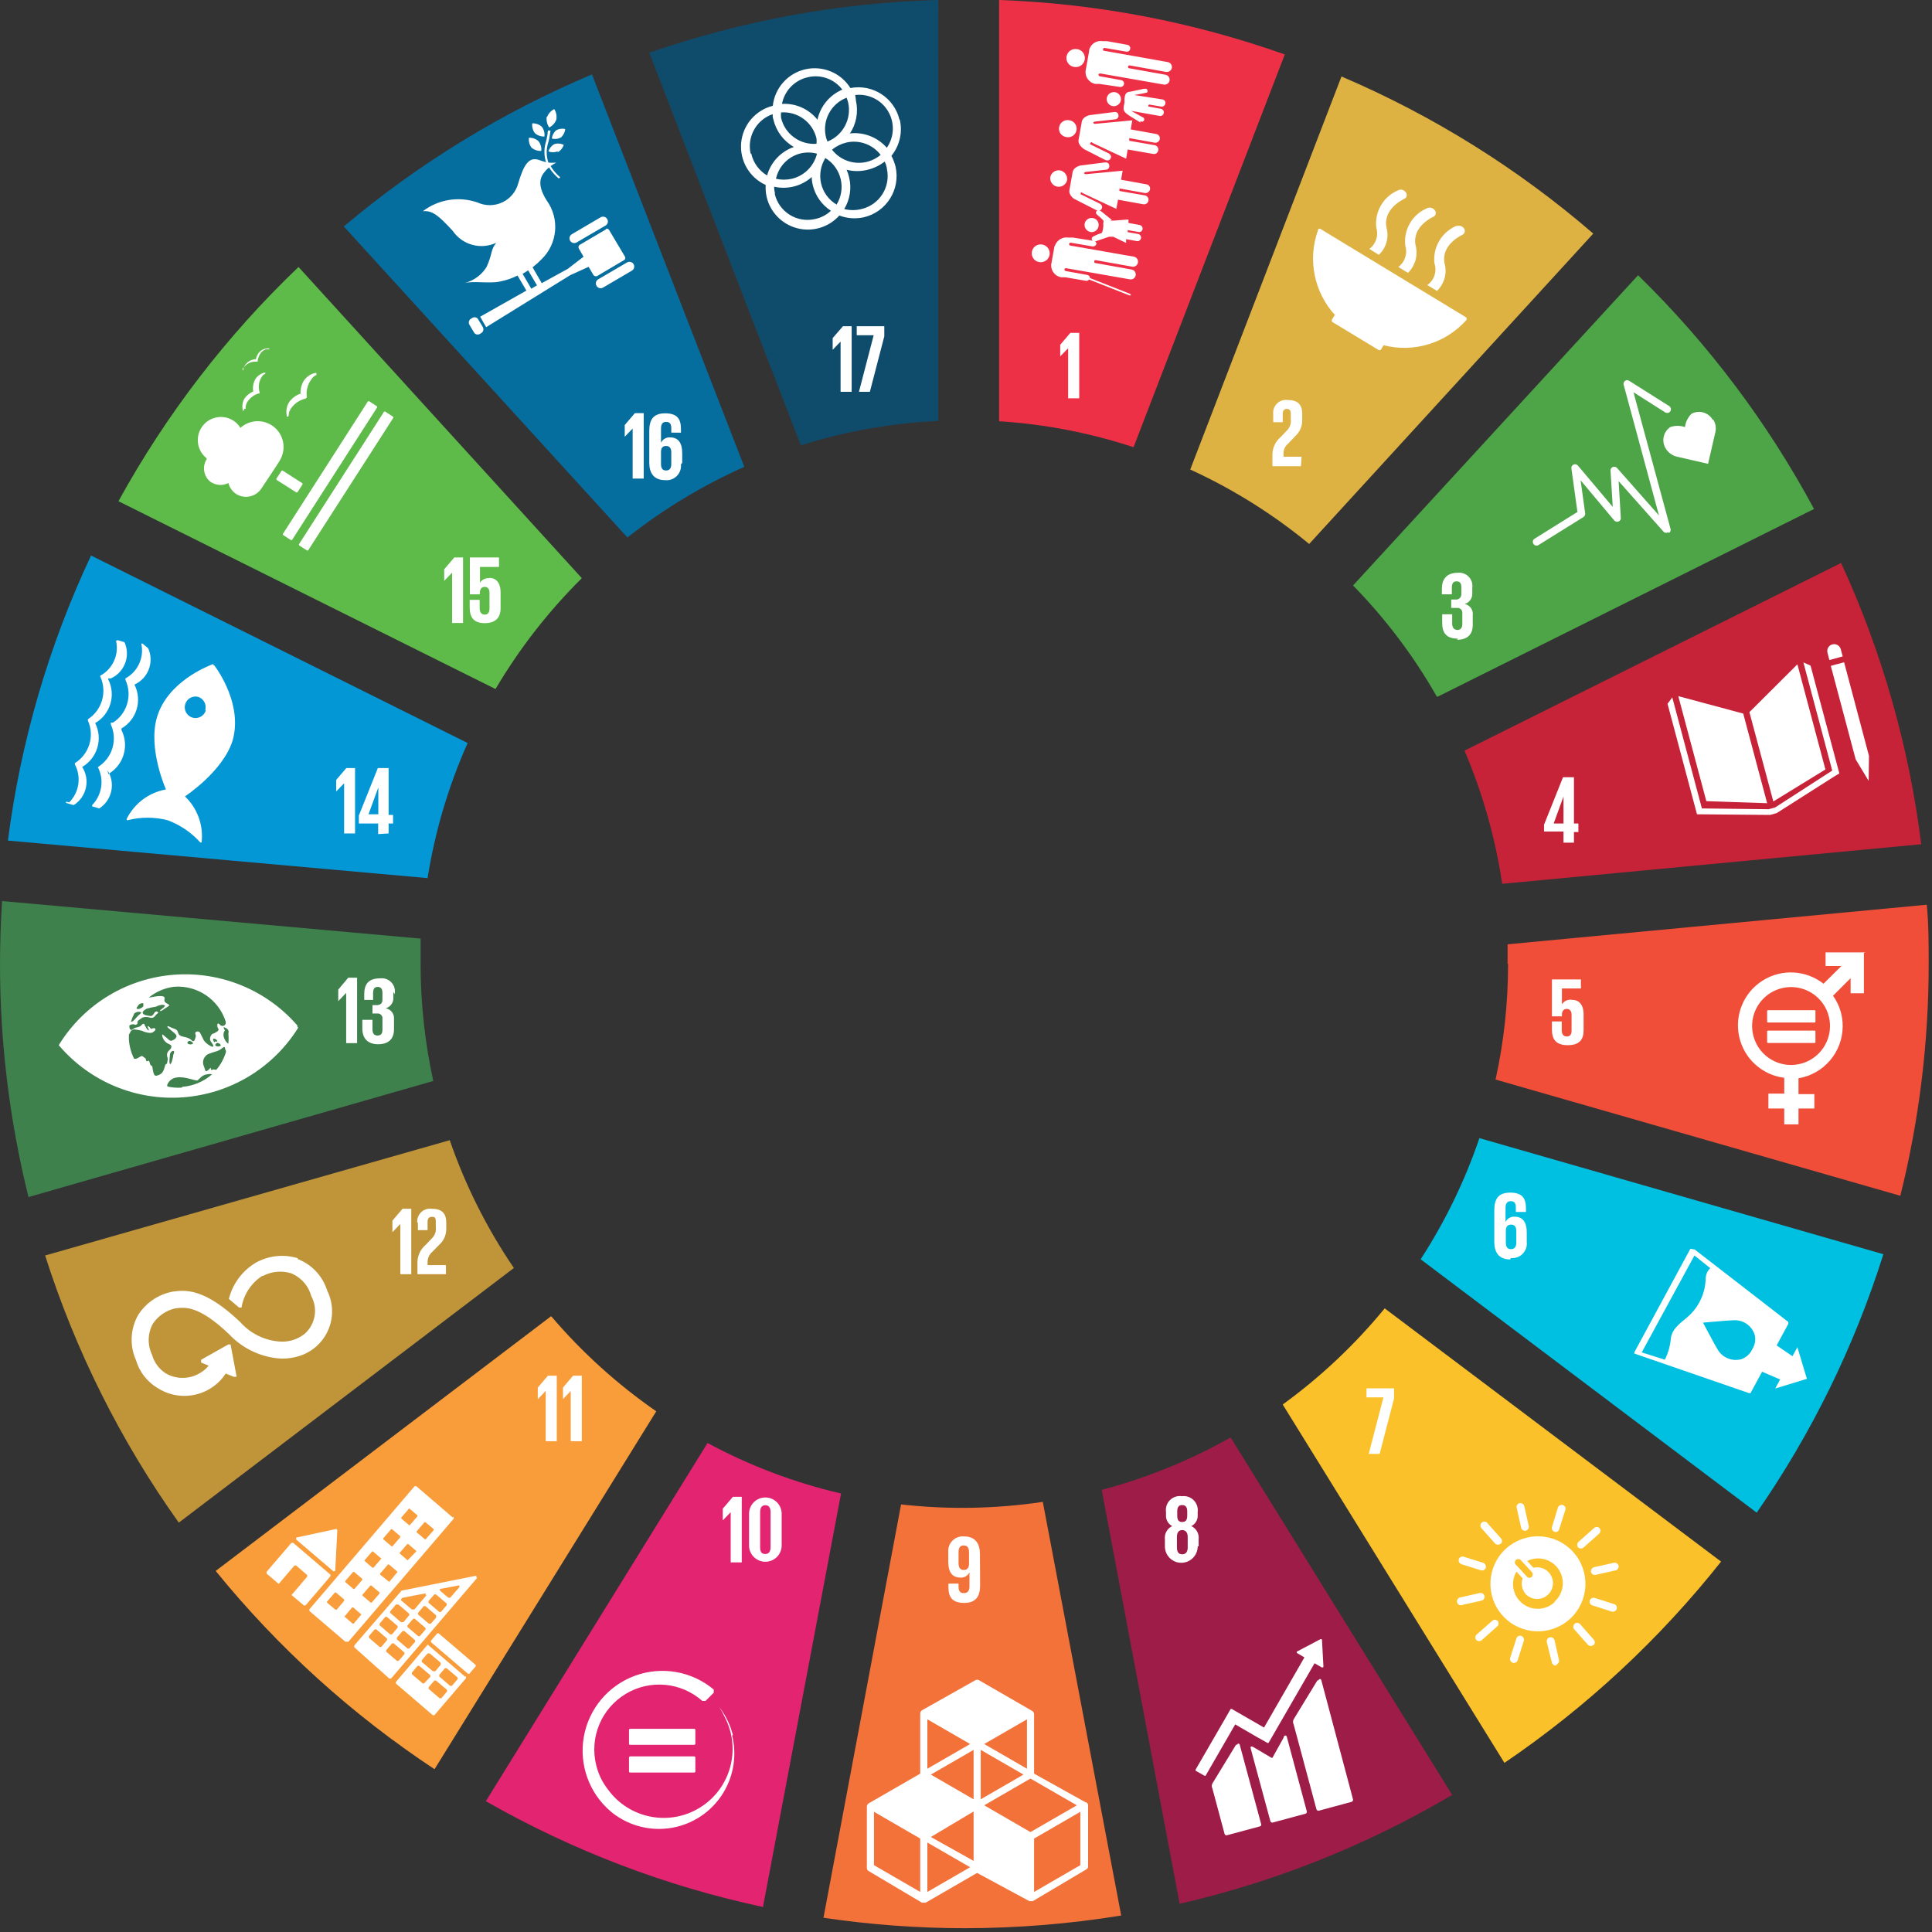 <svg xmlns="http://www.w3.org/2000/svg" width="122" height="122" viewBox="0 0 122 122">
    <rect x="0" y="0" width="122" height="122" fill="#333333" stroke="none"/>
    <g fill="none" fill-rule="evenodd">
        <g>
            <g>
                <path fill="#5EBB49" d="M31.29 43.51c1.51-2.556 3.342-4.909 5.45-7L18.85 16.86c-4.524 4.32-8.358 9.308-11.37 14.79l23.81 11.86z" transform="translate(-873 -597) translate(873 597)"/>
                <path fill="#DEB242" d="M75.16 29.65c2.697 1.233 5.222 2.813 7.51 4.7l17.94-19.6c-4.757-4.106-10.12-7.452-15.9-9.92l-9.55 24.82z" transform="translate(-873 -597) translate(873 597)"/>
                <path fill="#C72338" d="M116.26 35.55L92.48 47.4c1.148 2.69 1.947 5.517 2.38 8.41l26.46-2.5c-.765-6.145-2.472-12.135-5.06-17.76" transform="translate(-873 -597) translate(873 597)"/>
                <path fill="#4DA547" d="M90.77 44l23.78-11.86c-2.932-5.456-6.678-10.433-11.11-14.76l-18 19.59c2.052 2.098 3.827 4.45 5.28 7" transform="translate(-873 -597) translate(873 597)"/>
                <path fill="#3E814D" d="M26.56 60.87v-1.6L.13 56.9c-.08 1.31-.13 2.63-.13 4 .002 4.952.606 9.884 1.8 14.69l25.56-7.33c-.531-2.428-.8-4.905-.8-7.39" transform="translate(-873 -597) translate(873 597)"/>
                <path fill="#FBC12B" d="M87.44 82.62c-1.88 2.29-4.043 4.33-6.44 6.07l14 22.63c5.179-3.518 9.792-7.803 13.68-12.71L87.44 82.62z" transform="translate(-873 -597) translate(873 597)"/>
                <path fill="#F04E39" d="M95.23 60.87c.002 2.455-.262 4.903-.79 7.3L120 75.51c1.193-4.789 1.794-9.705 1.79-14.64 0-1.26 0-2.5-.12-3.74l-26.47 2.5v1.24" transform="translate(-873 -597) translate(873 597)"/>
                <path fill="#F99D3A" d="M34.78 83.13L13.62 99.2c3.943 4.852 8.603 9.074 13.82 12.52l14-22.6c-2.46-1.705-4.689-3.722-6.63-6" transform="translate(-873 -597) translate(873 597)"/>
                <path fill="#0497D5" d="M27 55.45c.466-2.942 1.317-5.81 2.53-8.53L5.75 35.08c-2.677 5.69-4.448 11.763-5.25 18L27 55.45z" transform="translate(-873 -597) translate(873 597)"/>
                <path fill="#9E1C48" d="M91.71 113.36l-14-22.59c-2.56 1.447-5.296 2.56-8.14 3.31l4.92 26.14c6.045-1.392 11.84-3.706 17.18-6.86" transform="translate(-873 -597) translate(873 597)"/>
                <path fill="#00C0E1" d="M93.42 71.87c-.916 2.693-2.162 5.263-3.71 7.65l21.22 16c3.473-5.006 6.17-10.508 8-16.32l-25.51-7.33z" transform="translate(-873 -597) translate(873 597)"/>
                <path fill="#F3723A" d="M65.85 94.84c-2.964.442-5.972.495-8.95.16L52 121.1c2.953.438 5.935.658 8.92.66 3.31-.002 6.613-.27 9.88-.8l-4.95-26.12z" transform="translate(-873 -597) translate(873 597)"/>
                <path fill="#EE3047" d="M63.09 26.6c2.888.183 5.741.734 8.49 1.64l9.55-24.8C75.328 1.38 69.244.219 63.09 0v26.6z" transform="translate(-873 -597) translate(873 597)"/>
                <path fill="#E22471" d="M53.11 94.31c-2.94-.683-5.775-1.756-8.43-3.19l-14 22.62c5.454 3.116 11.357 5.37 17.5 6.68l4.93-26.11z" transform="translate(-873 -597) translate(873 597)"/>
                <path fill="#0F4C6C" d="M50.57 28.12c2.815-.887 5.732-1.404 8.68-1.54V0C53.032.166 46.876 1.29 41 3.33l9.57 24.79z" transform="translate(-873 -597) translate(873 597)"/>
                <path fill="#C09539" d="M32.45 80.07c-1.702-2.498-3.064-5.212-4.05-8.07L2.85 79.28c1.92 6.027 4.768 11.719 8.44 16.87l21.16-16.08z" transform="translate(-873 -597) translate(873 597)"/>
                <path fill="#066E9F" d="M39.62 33.94c2.265-1.788 4.744-3.286 7.38-4.46L37.38 4.7c-5.676 2.394-10.96 5.63-15.67 9.6l17.91 19.64z" transform="translate(-873 -597) translate(873 597)"/>
                <path fill="#FFF" d="M46.14 95.49L46.14 98.66 46.84 98.66 46.84 94.52 46.28 94.52 45.64 95.27 45.64 96 45.65 96 46.14 95.49zM48 97.7v-2.22c0-.25.09-.43.33-.43.24 0 .33.18.33.43v2.22c0 .25-.09.43-.33.43-.24 0-.33-.13-.33-.43m1.36-.11v-2c0-.569-.461-1.03-1.03-1.03s-1.03.461-1.03 1.03v2c0 .569.461 1.03 1.03 1.03s1.03-.461 1.03-1.03M43.86 110.91L39.77 110.91 39.72 110.96 39.72 111.89 39.77 111.93 43.86 111.93 43.91 111.89 43.91 110.96zM43.91 109.21L43.86 109.17 40.47 109.17 39.77 109.17 39.72 109.21 39.72 109.58 39.72 110.14 39.77 110.18 43.86 110.18 43.91 110.14z" transform="translate(-873 -597) translate(873 597)"/>
                <path fill="#FFF" d="M46.28 109.57c-.162-.653-.462-1.263-.88-1.79.134.196.251.404.35.62 1.075 2.017.405 4.523-1.534 5.734-1.938 1.212-4.484.716-5.826-1.134-.353-.451-.606-.973-.74-1.53-.436-1.744.315-3.569 1.853-4.5 1.537-.932 3.503-.754 4.847.44h.2l.52-.52v-.2c-1.379-1.158-3.27-1.491-4.963-.876-1.692.616-2.927 2.087-3.24 3.86-.313 1.773.344 3.578 1.723 4.736.864.71 1.951 1.093 3.07 1.08.37-.003.74-.05 1.1-.14 1.225-.305 2.28-1.084 2.93-2.166.651-1.082.845-2.379.54-3.604M33.96 87.62L33.96 88.35 33.97 88.35 34.45 87.84 34.46 87.84 34.46 91.01 35.16 91.01 35.16 86.87 34.6 86.87zM35.55 87.62L35.55 88.35 35.55 88.35 36.04 87.84 36.04 87.84 36.04 91.01 36.74 91.01 36.74 86.87 36.19 86.87zM18.7 97.22L18.73 97.24 21.05 99.22 21.16 99.21 21.17 99.16 21.17 99.15 21.3 96.65 21.3 96.63 21.27 96.57 21.22 96.55 21.2 96.56 21.18 96.56 18.77 97.08 18.73 97.08 18.7 97.11zM20.86 99.43L18.51 97.42 18.4 97.43 16.83 99.26 16.84 99.37 17.6 100.02 18.59 98.86 18.69 98.85 19.39 99.45 19.4 99.56 18.41 100.72 19.19 101.38 19.3 101.37 20.87 99.53zM28.53 106.46h-.1l-.69-.59v-.11l.36-.42h.1l.7.59v.1l-.37.43zm-.66.78l.36-.43v-.1l-.7-.59h-.1l-.36.42v.11l.69.59h.11m-.4-1.69l.36-.42V105l-.69-.59H27l-.37.43v.1l.7.59h.1m-.66.78h-.07l-.69-.59v-.1l.36-.43h.1l.7.59v.11l-.4.42zm2.58-.45l-2.33-2H27l-2 2.35v.1l2.33 2h.1l2-2.34v-.11M26.88 97.2h-.05l-.52-.44v-.06l.5-.58h.05l.53.44v.06l-.51.58zm-1.14 1.33l-.52-.45.5-.58h.06l.52.45-.56.58zm-1.14 1.34h-.05l-.55-.44v-.06l.5-.58h.06l.52.44v.06l-.48.58zm-1.13 1.33h-.06l-.52-.44v-.06l.5-.58h.06l.52.44v.06l-.5.58zm-1.14 1.33h-.06l-.52-.45.49-.58h.06l.52.45-.49.58zm3.53-6.2l.5-.58v-.06l-.52-.44-.5.58v.06l.52.44h.05m-1.14 1.33l.5-.58V97l-.52-.44h-.05l-.5.58v.06l.52.44M23.58 99l.5-.58-.53-.45h-.05l-.5.58.52.45m-1.14 1.34l.5-.58v-.06l-.52-.44h-.06l-.5.58v.06l.52.44h.05m-1.13 1.33l.49-.58V101l-.52-.44h-.06l-.5.58v.06l.52.44h.06m7.33-5.84l-2.27-1.95h-.11l-6.64 7.77v.11l2.27 1.94H22l6.65-7.77v-.1M29.64 105.69L29.56 105.7 27.22 103.7 27.21 103.61 27.61 103.14 27.7 103.14 30.04 105.14 30.04 105.22zM27.84 101.79h-.1l-.68-.58v-.11l.37-.42h.1l.68.58v.1l-.37.43zm-.67.78l.37-.42V102l-.68-.58h-.1l-.36.43v.1l.68.58h.1m-.67.79h-.1l-.68-.58v-.1l.36-.42h.1l.68.58v.1l-.36.42zm-.67.78l.37-.42v-.11l-.68-.58h-.1l-.37.42v.11l.68.58h.1m-.67.78h-.1l-.68-.58v-.1l.37-.43h.1l.68.58v.1l-.37.43zm1.78-4.17l-.78.92H26l-.68-.58V101l.1-.11h.06c.19-.05 1-.2 1.33-.26h.07v.11l.07-.03zm-1.47 1.72l.36-.43v-.1l-.68-.58H25l-.36.43v.1l.67.58h.11m-.67.78h-.11l-.67-.58v-.1l.36-.43h.1l.68.58v.1l-.36.43zm-.67.79l.36-.43v-.1l-.68-.58h-.1l-.36.42v.11l.67.58h.11m3.75-3.67h-.05v.11l.53.45h.12l.58-.67v-.1h-.07l-1.11.21zm2.25-.74v-.09l-4.66.93h-.05l-3 3.48v.11l2.22 1.98h.1l5.43-6.35M25.27 77.3L25.28 77.3 25.28 80.46 25.97 80.46 25.97 76.33 25.42 76.33 24.78 77.08 24.78 77.8 24.79 77.8zM26.39 77.18v.5H27v-.52c0-.25.12-.32.27-.32.15 0 .25 0 .25.31v.34c.036.268-.061.537-.26.72l-.39.41c-.316.27-.502.664-.51 1.08v.76h1.8v-.57H27v-.19c-.003-.246.103-.48.29-.64l.45-.46c.284-.254.445-.619.44-1v-.4c0-.59-.29-.87-.91-.87-.25-.036-.502.046-.682.223-.18.176-.269.427-.238.677M18.79 79.51c-.872-.267-1.815-.166-2.61.28-.822.49-1.418 1.284-1.66 2.21l.6.51h.08c.148-.825.634-1.55 1.34-2h.05c.552-.285 1.194-.346 1.79-.17.653.255 1.146.804 1.33 1.48.447.822.264 1.844-.44 2.46-.475.375-1.078.551-1.68.49-.953-.086-1.836-.534-2.47-1.25-2.25-2.14-3.42-2-4.2-1.9-.881.165-1.655.686-2.14 1.44-.49.858-.542 1.898-.14 2.8.213.736.7 1.362 1.36 1.75 1.001.635 2.279.635 3.28 0 .384-.24.71-.566.95-.95l.54.22h.1l-.36-1.92h-.08l-1.67.94v.1l.51.21c-.145.201-.328.371-.54.5-.682.45-1.558.48-2.27.08-.45-.28-.779-.719-.92-1.23-.3-.638-.278-1.381.06-2 .34-.51.862-.868 1.46-1 .64-.08 1.51-.19 3.43 1.63.787.848 1.851 1.387 3 1.52.51.055 1.027-.007 1.51-.18.775-.28 1.393-.876 1.7-1.64.308-.763.275-1.622-.09-2.36-.285-.931-.993-1.673-1.91-2" transform="translate(-873 -597) translate(873 597)"/>
                <path stroke="#FFF" stroke-width=".12" d="M18.79 79.51c-.872-.267-1.815-.166-2.61.28h0c-.822.49-1.418 1.284-1.66 2.21h0l.6.51h.08c.148-.825.634-1.55 1.34-2h.05c.552-.285 1.194-.346 1.79-.17.653.255 1.146.804 1.33 1.48.447.822.264 1.844-.44 2.46-.475.375-1.078.551-1.68.49h0c-.953-.086-1.836-.534-2.47-1.25-2.25-2.14-3.42-2-4.2-1.9h0c-.881.165-1.655.686-2.14 1.44-.49.858-.542 1.898-.14 2.8.213.736.7 1.362 1.36 1.75 1.001.635 2.279.635 3.28 0 .384-.24.71-.566.95-.95l.54.22h.1l-.36-1.92h0-.08l-1.67.94h0v.1h0l.51.21c-.145.201-.328.371-.54.5-.682.45-1.558.48-2.27.08h0c-.45-.28-.779-.719-.92-1.23-.3-.638-.278-1.381.06-2 .34-.51.862-.868 1.46-1h0c.64-.08 1.51-.19 3.43 1.63.787.848 1.851 1.387 3 1.52.51.055 1.027-.007 1.51-.18.775-.28 1.393-.876 1.7-1.64.308-.763.275-1.622-.09-2.36-.285-.931-.993-1.673-1.91-2" transform="translate(-873 -597) translate(873 597)"/>
                <path fill="#FFF" d="M22.55 61.74L22.55 65.87 21.86 65.87 21.86 62.71 21.85 62.71 21.36 63.22 21.36 63.22 21.36 62.49 21.99 61.74zM24.84 62.64V63c.016.308-.183.586-.48.67.33.06.557.366.52.7V65c0 .57-.31.94-1 .94s-1-.4-1-1v-.54h.64v.59c0 .24.08.4.32.4s.31-.15.31-.37v-.68c.014-.094-.018-.188-.085-.255s-.161-.099-.255-.085h-.29v-.53h.26c.23 0 .37-.11.37-.33v-.45c0-.22-.08-.37-.3-.37-.22 0-.29.15-.29.4v.42H23v-.36c0-.61.25-1 1-1 .268-.036.537.062.72.26.183.2.258.476.2.74M14.42 65.9c-.09 0-.48-.48-.22-.83 0 0-.11-.2-.07-.2.04 0 .24.06.29.2.05.14 0 .12 0 .18.02.216.02.434 0 .65m-.75 1.65h-.1c-.18-.07-.15.07-.23 0-.08-.07.07-.23-.17 0-.24.23-.19 0-.32-.28-.087-.27.03-.565.28-.7.182-.077.369-.14.56-.19.37-.13.44-.36.52-.22v.07c.04.06.06.129.06.2-.128.428-.347.823-.64 1.16m-2.16 1.09c-.298.021-.598-.002-.89-.07-.032-.045-.032-.105 0-.15.105-.237.331-.398.59-.42.51-.09 1.21.25 1.31.18.1-.07.3-.37.62-.38.095-.028.195-.028.29 0-.522.457-1.178.734-1.87.79m-.58-2c0 .08-.11.61-.2.56-.09-.05 0-.62 0-.66.11-.24.38-.25.19.1m1.25-.72c-.096.055-.214.055-.31 0-.08-.06 0-.17.09-.18.09-.01.27.12.22.18zm1.39-.1s-.07 0-.1-.11 0-.13.1-.1.16.12.16.17h-.16m.14.09c-.05 0-.17.12-.09.18.096.055.214.055.31 0 .06-.06-.11-.2-.22-.18m-3.29 1.51c0-.25.12-.11.14-.28.02-.17.07-.18 0-.37-.041-.147.01-.305.13-.4.13-.15.1-.08.13-.21s-.12-.16-.25-.23c-.178-.11-.3-.293-.33-.5 0-.13.08 0 .24.12.16.12.23.26.38.21.15-.05.34-.19.27-.34-.07-.15-.58-.47-.56-.54.02-.07.11 0 .27.07.16.07.35.08.4.29.1.39.54.18.87.51.13.13.18 0 .24-.19s-.08-.24 0-.32c.043-.045.106-.066.167-.053.06.012.111.055.133.113.06.13.15.29.23.46.135.175.315.31.52.39.21 0-.1-.31-.13-.42-.026-.144.023-.29.13-.39.116-.031.225-.086.32-.16.19-.15 0-.15 0-.37s.13-.1.16-.06c.047.064.125.096.203.084.079-.013.143-.068.167-.144.007-.046.007-.094 0-.14-.448-1.392-1.791-2.297-3.25-2.19-.592.072-1.15.311-1.61.69.36-.06 1.09-.24 1 .09-.09.33.49.3.23.46-.26.16-.43.33-.51.29-.08-.04.41-.29.28-.36-.13-.07-.36 0-.55.09-.2.028-.397.072-.59.13-.13.08-.28.17-.23.29.05.12.42.17.49.17s.12 0 .24-.2.29 0 .24 0c-.08.06-.15.13-.21.21-.072.095-.198.132-.31.09-.155-.054-.325-.054-.48 0l-.23.16-.08.09v.13s-.08.11-.17.06c-.116-.041-.245-.018-.34.06v.08c0 .11.07.29.24.14.17-.15.36-.06.53-.25.17-.19.19 0 .22.05s.17.31.23.29c.06-.02-.12-.25-.05-.27.07-.02.19.2.23.17.04-.03.21-.08.24 0s-.07.17-.19.23-.46 0-.65-.11c-.168-.04-.338-.07-.51-.09l-.18.08-.14.26v.31c.029.421.141.832.33 1.21.17 0 .12 0 .24-.05s.22-.19.32-.09.17.06.2.24.17-.13.22.13c.05.26.16.19.17.26.01.07.06.58.21.58.155-.01.302-.078.41-.19.088-.125.146-.269.17-.42M8.47 64c.073-.056.159-.094.25-.11.07 0 .18 0 .2.07l-.22.2c-.11.11-.26.32-.36.35h-.07c.052-.169.119-.333.2-.49m.14-.33c0-.06.16-.24.17-.27l.15-.07h.12v.2c-.087.093-.204.153-.33.17-.07 0-.11-.06-.09-.08m10.16 1.13c-1.937-2.243-4.82-3.437-7.776-3.22-2.956.217-5.635 1.819-7.224 4.32l-.08.13.07.08c1.94 2.239 4.822 3.43 7.776 3.213 2.954-.216 5.632-1.815 7.224-4.313l.05-.09-.07-.08M22.42 48.5L22.42 52.63 21.73 52.63 21.73 49.47 21.72 49.47 21.24 49.97 21.23 49.97 21.23 49.25 21.87 48.5zM23.27 51.42l.62-1.7v1.7h-.62zm1.27 1.21V52h.28v-.54h-.28V48.5h-.68l-1.2 3v.5h1.22v.67l.66-.04zM13 44.85c-.102.357-.472.565-.83.47-.358-.097-.573-.463-.483-.823.09-.36.452-.58.813-.497.36.11.564.489.46.85m.53-2.93c-.4.15-2.92 1.14-3.58 3.38-.58 2 .57 4.55.57 4.55-1.074.193-1.994.883-2.48 1.86v.08h.07c.82-.206 1.68-.206 2.5 0 .799.292 1.513.776 2.08 1.41h.08c.127-1.081-.262-2.16-1.05-2.91 0 0 2.38-1.56 3-3.5.66-2.24-.9-4.45-1.16-4.79h-.08M4.17 50.62v.08l.44.13h.06c.805-.52 1.037-1.593.52-2.4.962-.562 1.32-1.775.82-2.77.966-.559 1.326-1.775.82-2.77v-.05H7c.87-.395 1.255-1.42.86-2.29l-.44-.13-.09.05c.197.875-.211 1.774-1 2.2v.05c.45.969.117 2.12-.78 2.7v.08c.437.976.087 2.124-.82 2.69v.08c.417.793.272 1.765-.36 2.4M6.85 48.93v-.06c.962-.562 1.32-1.775.82-2.77V46c.966-.559 1.326-1.775.82-2.77.87-.395 1.257-1.417.87-2.29l-.36-.3h-.08c.197.875-.211 1.774-1 2.2v.09c.45.969.117 2.12-.78 2.7H7V45.75c.442.975.09 2.127-.82 2.69.408.794.263 1.76-.36 2.4v.08l.45.13c.805-.52 1.037-1.593.52-2.4M28.05 35.95L28.05 36.68 28.05 36.68 28.54 36.17 28.55 36.17 28.55 39.34 29.24 39.34 29.24 35.2 28.69 35.2zM30.89 36.51c-.233-.02-.457.092-.58.29v-1h1.2v-.6h-1.84v2.33h.63v-.09c0-.24.11-.38.31-.38s.3.15.3.37v1c0 .22-.08.38-.3.38-.22 0-.32-.16-.32-.41v-.52h-.63v.47c0 .63.25 1 .95 1s1-.37 1-.94v-1c0-.66-.33-.92-.71-.92M17.78 29.73L17.84 29.71 19.1 30.52 19.11 30.58 18.78 31.09 18.72 31.1 17.46 30.3 17.45 30.23zM23.23 25.35L17.86 33.72 17.87 33.78 18.38 34.11 18.44 34.1 23.82 25.72 23.81 25.66 23.3 25.33zM24.25 26L18.87 34.38 18.89 34.44 19.4 34.77 19.46 34.75 24.84 26.38 24.83 26.32 24.31 25.98zM19 24.85c-.299.095-.559.284-.74.54-.161.256-.215.565-.15.86v.06h.07l.05-.05v-.08c.013-.137.062-.267.14-.38.218-.317.546-.541.92-.63l.08-.06v-.09c-.04-.36.052-.723.26-1.02.072-.122.17-.224.29-.3h.06V23.55h-.07c-.3.063-.563.243-.73.5-.163.27-.23.587-.19.9M15.28 23.22v.07h.13v-.1c.18-.245.477-.378.78-.35h.08v-.05c.018-.153.07-.3.15-.43.08-.14.208-.247.36-.3H17V22c-.284-.028-.56.108-.71.35-.063.101-.107.213-.13.33-.272.01-.524.147-.68.37-.072.107-.114.231-.12.36M15.43 25.82h.08v-.11c.01-.13.055-.254.13-.36.164-.239.403-.415.68-.5h.07v-.09c-.093-.32-.046-.666.13-.95.044-.077.105-.142.18-.19h.05v-.09h-.06c-.228.063-.427.205-.56.4-.137.24-.186.518-.14.79-.22.094-.41.246-.55.44-.136.233-.172.51-.1.77v.06M13.38 30.49c-.502-.32-.65-.987-.33-1.49v-.06c-.61-.478-.74-1.35-.296-1.986.444-.635 1.307-.813 1.966-.404.189.117.347.279.46.47.591-.537 1.484-.567 2.11-.07.625.496.799 1.372.41 2.07 0 .05-1.19 1.82-1.19 1.82-.346.538-1.061.694-1.6.35-.242-.163-.416-.408-.49-.69-.343.18-.756.16-1.08-.05M39.45 26.84L39.45 27.57 39.46 27.57 39.95 27.06 39.95 27.06 39.95 30.22 40.65 30.22 40.65 26.09 40.09 26.09zM42.39 29.29c0 .26-.09.42-.33.42-.24 0-.32-.16-.32-.42v-.76c0-.23.1-.37.32-.37s.33.14.33.41v.72zm.69-.06v-.61c0-.68-.27-1-.77-1-.242-.014-.468.12-.57.34v-.89c0-.25.07-.43.32-.43s.33.15.33.4v.28H43v-.22c0-.61-.2-1-1-1s-1 .47-1 1.12v2c0 .64.28 1.1 1 1.1.273.029.544-.067.738-.262.195-.194.29-.465.262-.738M33.61 7.79c-.027.221.034.444.17.62.165.145.38.22.6.21.027-.221-.034-.444-.17-.62-.165-.145-.38-.22-.6-.21M34.18 9.53c.024-.222-.04-.445-.18-.62-.165-.145-.38-.22-.6-.21-.027.22.03.441.16.62.17.145.387.22.61.21M34.85 8.75c.192.05.396.025.57-.07.155-.135.251-.325.27-.53-.193-.05-.398-.021-.57.08-.155.131-.252.318-.27.52M34.52 7.38c-.028.235.029.473.16.67.208-.103.37-.282.45-.5.04-.229-.006-.464-.13-.66-.206.1-.367.276-.45.49M35.23 9.61c.175-.104.306-.267.37-.46-.186-.094-.401-.112-.6-.05-.175.104-.306.267-.37.46.187.073.393.073.58 0M37.93 13.72l-1.82 1.07c-.093.054-.15.153-.15.26 0 .107.057.206.15.26.093.054.207.054.3 0l1.83-1.07c.07-.04.12-.106.138-.183.02-.078.005-.16-.038-.227-.04-.069-.105-.12-.182-.14-.077-.02-.16-.01-.228.03M39.6 16.57l-1.83 1.07c-.14.086-.185.269-.1.41.04.069.105.12.182.14.077.02.16.01.228-.03l1.82-1.07c.069-.04.12-.105.14-.182.02-.077.01-.16-.03-.228-.086-.14-.266-.187-.41-.11M29.35 17.9L29.21 17.95 29.35 17.9" transform="translate(-873 -597) translate(873 597)"/>
                <path fill="#FFF" d="M33 17.29c.12-.07.24-.14.35-.22l.56.95-.36.21-.55-.94zm5.31-2.83l-1.7 1c-.08.048-.106.15-.06.23l.3.52-1 .77-1.64.9-.58-1c.202-.156.392-.327.57-.51 1.009-.982 1.15-2.555.33-3.7-.56-.88-.48-1.41-.15-1.8.084-.112.181-.213.29-.3.167.263.372.499.61.7l.1-.07c-.24-.202-.447-.441-.61-.71.112-.086.233-.16.36-.22-.166.012-.334.012-.5 0-.145-.421-.145-.879 0-1.3.064-.24.107-.483.13-.73h-.16c-.02.236-.06.47-.12.7-.136.426-.136.884 0 1.31l-.48-.16c-.64-.2-.95.4-1.27 1.47-.137.532-.502.977-.998 1.214s-1.071.243-1.572.016c-1.172-.413-2.474-.206-3.46.55.59-.07 1 .27 1.89 1.24.609.89 1.773 1.208 2.75.75-.37.44-.24.73-.62 1.54-.313.5-.808.858-1.38 1 .62-.14 1.55.05 2.22-.09.39-.074.766-.202 1.12-.38l.56.95L30.32 20l.38.66 5.3-3.28 1.17-.53.3.51c.051.08.154.11.24.07l1.69-1c.04-.02.07-.058.081-.102.012-.044.004-.09-.021-.128l-1-1.68c-.048-.08-.15-.106-.23-.06M30.48 20.64c.082.125.051.292-.07.38l-.13.08c-.065.03-.14.034-.207.01-.068-.025-.123-.075-.153-.14l-.27-.45c-.082-.125-.051-.292.07-.38l.13-.08c.065-.03.14-.034.207-.01.068.025.123.075.153.14l.27.45zM82.19 28.84h-1.14v-.2c-.005-.246.106-.479.3-.63l.44-.47c.285-.253.446-.618.44-1v-.41c0-.59-.29-.87-.91-.87-.25-.036-.502.046-.682.223-.18.176-.269.427-.238.677v.5h.6v-.51c0-.25.12-.33.26-.33s.25.06.25.31v.34c.037.266-.056.534-.25.72l-.39.41c-.321.268-.51.662-.52 1.08v.76h1.8l.04-.6zM84.28 19.9l-.15.25c-.048.05-.048.13 0 .18l2.89 1.75c.05.048.13.048.18 0l.17-.28c1.894.488 3.901-.117 5.21-1.57.05-.054.05-.136 0-.19l-9.16-5.56c-.025-.026-.059-.041-.095-.041-.036 0-.07.015-.095.041v.05c-.674 1.864-.25 3.948 1.1 5.4M92 14.25c-.954.384-1.535 1.358-1.42 2.38.172.506-.012 1.064-.45 1.37l.61.37c.468-.448.652-1.116.48-1.74-.24-1.18 1.1-1.79 1.12-1.8.073-.033.127-.097.149-.174.02-.078.007-.16-.039-.226-.1-.15-.29-.213-.46-.15M88.3 16.86l.61.37c.462-.451.646-1.116.48-1.74-.24-1.19 1.09-1.79 1.12-1.8.074-.032.129-.097.149-.175.02-.079.001-.162-.049-.225-.096-.15-.281-.215-.45-.16-.959.379-1.542 1.356-1.42 2.38.154.498-.022 1.039-.44 1.35M88.33 12c-.959.379-1.542 1.356-1.42 2.38.153.495-.024 1.032-.44 1.34l.6.37c.472-.44.658-1.109.48-1.73-.23-1.19 1.1-1.79 1.12-1.8.076-.03.133-.094.155-.173.021-.078.005-.162-.045-.227-.09-.156-.281-.224-.45-.16M92 40.4c.7 0 1-.37 1-.94v-.61c.043-.334-.18-.644-.51-.71.297-.084.496-.362.48-.67v-.36c.036-.255-.049-.512-.229-.696-.18-.184-.435-.274-.691-.244-.72 0-1 .43-1 1v.36h.63v-.42c0-.26.08-.4.3-.4.22 0 .3.14.3.37v.45c0 .095-.04.186-.11.249-.071.063-.166.093-.26.081h-.27v.53H92c.094-.014.188.018.255.085s.099.161.085.255v.68c0 .22-.1.37-.31.37s-.33-.16-.33-.4v-.59h-.63v.54c0 .63.25 1 1 1M108.16 26.52c-.267-.478-.87-.651-1.35-.39-.226.227-.37.522-.41.84-.301-.105-.629-.105-.93 0-.456.312-.572.934-.26 1.39.152.23.383.398.65.47l2 .46.46-2c.062-.27.015-.554-.13-.79" transform="translate(-873 -597) translate(873 597)"/>
                <path fill="#FFF" d="M105.36 33.6c-.087.062-.203.062-.29 0l-2.86-3.22.14 2.32c.011.1-.046.194-.14.23-.094.04-.202.015-.27-.06l-2.13-2.54.29 2.09c.01.091-.032.18-.11.23l-2.84 1.77c-.053.033-.117.043-.177.028-.06-.015-.112-.054-.143-.108-.034-.052-.045-.115-.032-.175.013-.06.05-.112.102-.145l2.71-1.69-.38-2.75c-.018-.1.036-.2.13-.24.096-.048.212-.023.28.06l2.2 2.61-.14-2.29c-.008-.099.049-.192.14-.23.094-.036.2-.012.27.06l2.65 3-2.23-8.25c-.03-.094.007-.196.09-.25.076-.06.184-.06.26 0l2.52 1.59c.054.033.093.087.108.148.015.062.005.128-.028.182-.072.11-.22.14-.33.07l-2-1.27 2.34 8.63c.026.1-.015.204-.1.26M98.11 52l.62-1.7V52h-.62zm.62 1.21h.66v-.67h.28V52h-.28v-2.92h-.69l-1.2 3v.43h1.23v.7zM110.08 45.06L105.98 43.96 107.75 50.59 111.59 50.72zM110.47 44.97L111.98 50.61 115.27 48.59 113.5 41.95zM116.24 41c-.06-.232-.298-.37-.53-.31-.232.06-.37.298-.31.53l.12.46.84-.23-.12-.45zM117.29 47.92L117.18 47.95 118 49.31 118.02 47.73 117.92 47.75 118.02 47.73 116.45 41.82 116.34 41.85 116.24 41.88 116.13 41.91 115.92 41.96 115.82 41.99 115.71 42.02 115.61 42.05 117.18 47.95z" transform="translate(-873 -597) translate(873 597)"/>
                <path fill="#FFF" d="M114.33 42.03L113.88 41.83 115.7 48.66 112.09 50.99 111.91 51.04 111.87 51.05 111.69 51.1 107.47 51.05 105.6 44.04 105.3 44.44 107.16 51.42 111.77 51.46 111.97 51.41 112 51.4 112.2 51.34 115.83 49.03 116.15 48.84zM99.22 63.13c-.236-.022-.463.09-.59.29v-1h1.2v-.57H98v2.33h.63v-.09c0-.25.11-.38.31-.38s.3.15.3.37v1c0 .22-.08.37-.3.37-.22 0-.32-.15-.32-.4v-.55H98v.5c0 .63.25 1 1 1s1-.37 1-.94v-1c0-.66-.33-.92-.7-.92M113.11 67.25c-.997.004-1.897-.594-2.28-1.514-.384-.92-.174-1.98.53-2.685.705-.705 1.766-.915 2.686-.532.92.384 1.518 1.284 1.514 2.281-.005 1.35-1.1 2.445-2.45 2.45m4.71-7.11h-2.54V61h1l-1.13 1.12c-1.11-.872-2.648-.953-3.842-.201-1.195.751-1.788 2.173-1.483 3.55.306 1.378 1.445 2.415 2.845 2.591v1h-1V70h1v1h.9v-1h1v-.91h-1v-1c1.608-.269 2.788-1.66 2.79-3.29.005-.688-.208-1.36-.61-1.92l1.11-1.11v.95h.84v-2.55" transform="translate(-873 -597) translate(873 597)"/>
                <path fill="#FFF" d="M114.61 63.79L111.63 63.79 111.59 63.82 111.59 64.54 111.63 64.57 114.61 64.57 114.64 64.54 114.64 63.82zM114.61 65.08L111.63 65.08 111.59 65.11 111.59 65.83 111.63 65.86 114.61 65.86 114.64 65.83 114.64 65.11zM95.09 77.71c0-.24.11-.38.33-.38.22 0 .33.14.33.41v.72c0 .26-.1.42-.34.42-.24 0-.32-.16-.32-.42v-.75zm.32 1.73c.273.029.544-.067.738-.262.195-.194.29-.465.262-.738v-.61c0-.68-.27-1-.77-1-.242-.014-.468.12-.57.34v-.89c0-.25.08-.43.33-.43s.32.15.32.4v.28h.64v-.22c0-.61-.2-1-1-1s-1 .47-1 1.12v2c0 .64.28 1.1 1 1.1M108 80.08c-.178.167-.282.397-.29.64-.017.871-.376 1.701-1 2.31-.46.45-1.09.76-1.2 1.47-.038.474-.167.935-.38 1.36l-1.46-.46 3.33-6.12 1 .8zm2.8 4.2c-.182-.572-.73-.947-1.33-.91-.26 0-1.8.14-1.93.15.06.11.78 1.48.92 1.69.301.523.917.778 1.5.62.306-.107.556-.335.69-.63.178-.275.233-.613.15-.93m-4-5.41h-.06l-3.54 6.54v.07l7.24 2.5h.1l.73-1.35 1.14.49-.31.57 2-.61-.6-2-.31.57-1-.68.74-1.37v-.11L107 78.89h-.07M86.29 88.24L87.36 88.24 86.43 91.81 87.12 91.81 88.03 88.31 88.03 87.67 86.29 87.67zM98.16 101.18c-.569.523-1.435.55-2.036.065-.601-.486-.756-1.339-.364-2.005l.39.43c-.121.345-.044.728.2 1 .338.346.875.401 1.276.13.4-.271.55-.79.354-1.233-.195-.442-.68-.681-1.15-.567l-.39-.43c.701-.345 1.55-.117 1.985.532.434.65.321 1.521-.265 2.038m-2.43-2.33l.7.76c.04.04.094.063.15.063.056 0 .11-.023.15-.063.074-.086.074-.214 0-.3l-.7-.76c-.088-.08-.222-.08-.31 0-.079.084-.079.216 0 .3m-.64-1c-1.216 1.123-1.293 3.018-.172 4.235 1.12 1.218 3.016 1.298 4.235.18 1.22-1.119 1.303-3.013.187-4.235-.539-.59-1.29-.94-2.088-.973-.797-.034-1.575.251-2.162.793M94.56 102.35c-.093-.088-.237-.088-.33 0l-1 .88c-.089.096-.089.244 0 .34.098.084.242.084.34 0l1-.89c.084-.098.084-.242 0-.34M101 96.49c-.098-.084-.242-.084-.34 0l-1 .89c-.084.098-.084.242 0 .34.098.084.242.084.34 0l1-.89c.084-.098.084-.242 0-.34M94.78 97.48c.089-.096.089-.244 0-.34l-.89-1c-.097-.078-.237-.072-.328.013-.09.086-.104.225-.032.327l.89 1c.098.084.242.084.34 0M100.64 103.88c.089-.096.089-.244 0-.34l-.88-1c-.095-.082-.236-.081-.33.003-.094.083-.11.223-.04.327l.89 1c.096.089.244.089.34 0M93.74 100.78c-.034-.124-.153-.204-.28-.19l-1.28.29c-.123.038-.196.164-.17.29.025.13.15.214.28.19l1.28-.29c.123-.038.196-.164.17-.29M102.21 98.87c-.034-.124-.153-.204-.28-.19l-1.29.29c-.12.042-.192.165-.17.29.025.13.15.214.28.19l1.29-.29c.12-.042.192-.165.17-.29M96.35 96.66c.124-.034.204-.153.19-.28l-.29-1.29c-.042-.12-.165-.192-.29-.17-.13.025-.214.15-.19.28l.29 1.29c.038.123.164.196.29.17M98.26 105.12c.124-.034.204-.153.19-.28l-.29-1.28c-.038-.123-.164-.196-.29-.17-.128.03-.213.15-.2.28L98 105c.043.124.171.197.3.17M93.82 99c.035-.126-.029-.26-.15-.31l-1.25-.39c-.061-.019-.127-.012-.183.018-.057.03-.099.08-.117.142-.035.126.029.26.15.31l1.25.39c.061.019.127.012.183-.018.057-.03.099-.08.117-.142M102.09 101.6c.04-.124-.027-.257-.15-.3l-1.25-.4c-.126-.028-.254.04-.3.16-.04.127.025.263.15.31l1.25.4c.129.027.257-.046.3-.17M98.15 96.73c.121.04.253-.02.3-.14l.4-1.25c.019-.061.012-.127-.018-.183-.03-.057-.08-.099-.142-.117-.126-.035-.26.029-.31.15L98 96.44c-.026.126.047.252.17.29M95.53 105c.124.034.253-.03.3-.15l.4-1.25c.027-.129-.046-.257-.17-.3-.124-.04-.257.027-.3.15l-.4 1.25c-.027.129.046.257.17.3M75 97.72c0 .25-.1.43-.35.43-.25 0-.33-.18-.33-.43v-.67c0-.25.09-.43.33-.43.24 0 .35.18.35.43v.67zm-.66-2.29c0-.25.09-.39.31-.39s.32.14.32.39v.28c0 .25-.08.4-.32.4s-.31-.15-.31-.4v-.28zm1.35 2.22v-.45c.042-.347-.144-.682-.46-.83.267-.137.425-.421.4-.72v-.17c.037-.275-.057-.551-.253-.747-.196-.196-.472-.29-.747-.253-.276-.041-.555.051-.752.248-.197.197-.29.476-.248.752v.17c-.027.297.127.58.39.72-.316.148-.502.483-.46.83v.45c0 .572.463 1.035 1.035 1.035.572 0 1.035-.463 1.035-1.035M83.19 106.11l-1.5 2.46c-.053.1-.053.22 0 .32l1.44 5.36c.02.064.084.103.15.09l2.07-.56c.064-.02.103-.084.09-.15l-2-7.52c0-.06-.1-.16-.19 0M78.06 110.16l-1.5 2.46c-.053.1-.053.22 0 .32l.77 2.87c.01.03.03.056.058.071.029.015.061.018.092.009l2.08-.56c.03-.007.055-.026.07-.053.016-.026.02-.058.01-.087l-1.35-5c0-.06-.1-.16-.19 0" transform="translate(-873 -597) translate(873 597)"/>
                <path fill="#FFF" d="M83.48 103.55L83.45 103.51 83.41 103.5 83.4 103.51 83.38 103.51 81.94 104.27 81.91 104.28 81.88 104.31 81.9 104.39 81.93 104.4 82.37 104.66 79.82 109.09 77.77 107.91 77.71 107.92 77.39 108.48 77.39 108.48 75.49 111.76 75.51 111.82 76.07 112.14 76.13 112.13 78 108.89 79.48 109.75 79.49 109.75 80.05 110.07 80.11 110.05 83.01 105.03 83.48 105.3 83.56 105.28 83.57 105.23 83.57 105.23 83.48 103.56z" transform="translate(-873 -597) translate(873 597)"/>
                <path fill="#FFF" d="M81.06 109.72l-.71 1.28h-.06l-1.13-.67c-.2-.11-.2 0-.18.09l1.24 4.58c.015.063.077.102.14.09l2.08-.56c.03-.01.056-.03.071-.058.015-.029.018-.061.009-.092l-1.26-4.7c0-.06-.1-.16-.2 0M61.19 98.76c0 .23-.11.38-.33.38-.22 0-.33-.15-.33-.42V98c0-.26.1-.41.33-.41s.33.16.33.41v.76zm.69-.63c0-.64-.28-1.11-1-1.11-.272-.025-.541.072-.734.266-.194.193-.29.462-.266.734v.6c0 .68.27 1 .77 1 .24.016.465-.114.57-.33v.89c0 .25-.1.42-.35.42-.25 0-.34-.14-.34-.4v-.2h-.64v.22c0 .61.22 1 1 1s1-.47 1-1.11l-.01-1.98zM67.45 21.99L67.45 21.99 67.45 25.15 68.15 25.15 68.15 21.02 67.59 21.02 66.95 21.77 66.95 22.49 66.96 22.49zM67.79 4.22c-.301-.066-.496-.359-.439-.662.057-.303.344-.506.649-.458.21.024.391.163.467.361.077.198.037.422-.104.582-.14.16-.357.227-.563.177M68.78 3.14c.103-.376.477-.611.86-.54h.27l1.28.23c.118.02.198.132.18.25-.007.058-.038.11-.086.145-.047.034-.107.047-.164.035l-1.34-.23c-.028-.01-.059-.006-.084.01-.025.015-.042.04-.046.07 0 .07 0 .09.09.1l4 .71c.17.03.284.19.26.36-.03.174-.196.29-.37.26l-2.3-.41c-.024-.003-.048.004-.067.02-.019.014-.03.036-.033.06-.006.023-.002.047.012.066.013.02.035.032.058.034l2.3.41c.11.02.203.097.241.203.038.105.017.224-.055.31-.072.086-.185.127-.296.107l-4-.7s-.11 0-.12.05c-.01.05 0 .12.1.13l1.33.24c.118.02.198.132.18.25-.025.12-.14.199-.26.18l-1.28-.19h-.27c-.384-.07-.652-.42-.62-.81l.11-.62.11-.61M67.5 7.59c-.292-.048-.57.148-.62.44-.026.14.005.283.085.4.081.116.205.196.345.22.196.05.404-.013.539-.164.135-.152.173-.366.1-.555-.074-.189-.247-.32-.449-.341M68.42 9.4l1.35.69s.25.13.36-.08c.11-.21-.13-.33-.13-.33l-1.14-.56s-.08 0 0-.1.12 0 .12 0l2.13 1 .1-.58 1.61.28c.072.015.146 0 .207-.042.06-.042.1-.106.113-.178.015-.073 0-.149-.042-.21-.04-.063-.105-.106-.178-.12l-1.61-.28V8.72l1.6.29c.154.024.3-.077.33-.23.011-.074-.008-.15-.053-.21s-.112-.1-.187-.11l-1.6-.29.1-.57-2.35.22s-.1 0-.11-.06c-.01-.06.09-.08.09-.08l1.25-.14s.27 0 .25-.26c-.02-.26-.31-.2-.31-.2l-1.51.19s-.44.08-.5.43l-.1.56-.1.56c-.06.35.33.58.33.58M66.94 10.76c-.292-.048-.57.148-.62.44-.029.28.164.536.442.586.278.05.547-.123.618-.396.049-.295-.147-.574-.44-.63M67.86 12.57l1.35.69s.25.13.36-.08c.11-.21-.14-.33-.14-.33l-1.14-.56s-.08 0-.05-.1.12 0 .12 0l2.13 1 .11-.58 1.6.29c.152.024.294-.079.32-.23.015-.073 0-.149-.042-.21-.04-.063-.105-.106-.178-.12l-1.61-.28v-.16l1.61.29c.15.019.29-.082.32-.23.014-.073-.002-.15-.046-.21-.043-.06-.11-.1-.184-.11l-1.6-.29.1-.57-2.32.22s-.1 0-.11-.06c-.01-.06.09-.08.09-.08l1.26-.14s.26 0 .24-.26c-.02-.26-.31-.2-.31-.2l-1.5.19s-.45.08-.51.43l-.1.56-.1.56c-.06.35.33.58.33.58M70.78 6.34c.02-.118-.007-.24-.077-.337-.07-.098-.175-.163-.293-.183-.241-.037-.47.121-.52.36-.02.118.007.24.077.337.07.098.175.163.293.183.241.037.47-.121.52-.36M72 7.64c.062.058.158.058.22 0 .047-.058.047-.142 0-.2L71.43 7l1.79.32c.061.012.124-.002.175-.038.051-.036.085-.09.095-.152.018-.124-.066-.24-.19-.26l-.71-.13s-.1 0-.08-.08c.02-.08.11-.05.11-.05l.71.12c.124.018.24-.066.26-.19.012-.058-.001-.12-.035-.168-.034-.05-.086-.082-.145-.092L71.62 6l.56-.1.26-.06c.026-.037.035-.082.025-.126-.01-.044-.036-.081-.075-.104h-.17l-.84.18c-.31 0-.34.23-.37.4-.006.093-.006.187 0 .28-.027.112-.047.226-.06.34 0 .23.07.33.68.69l.39.24-.02-.1zM66.28 16.09c.048-.309-.162-.599-.47-.65-.307-.052-.598.153-.65.46-.052.307.153.598.46.65.31.055.604-.151.66-.46M66.6 15.48l-.11.61-.11.61c-.031.392.242.744.63.81h.27l1.28.22c.08.019.163-.013.21-.08l2.54 1h.11l-.05-.09-2.54-1c-.004-.101-.08-.186-.18-.2l-1.33-.24c-.03 0-.06-.013-.079-.036-.02-.023-.027-.054-.021-.084 0-.06.08-.07.13-.06l4 .7c.11.02.224-.021.296-.107.072-.086.093-.205.055-.31-.038-.106-.13-.183-.241-.203l-2.29-.41c-.026-.001-.05-.015-.063-.037-.014-.022-.017-.049-.007-.073 0-.08.07-.07.1-.07l2.3.41c.17.023.329-.093.358-.262.03-.17-.08-.332-.248-.368l-4-.7s-.11 0-.1-.1c.004-.032.022-.06.05-.075.027-.016.06-.018.09-.005l1.33.23c.12.019.235-.06.26-.18-.024-.111-.126-.188-.24-.18l-1.26-.2h-.27c-.39-.06-.763.18-.87.56" transform="translate(-873 -597) translate(873 597)"/>
                <path fill="#FFF" d="M70.2 13.88l-.67-.54-.13-.07c-.043-.009-.087 0-.123.025-.035.024-.06.062-.067.105-.009.057.014.115.06.15 0 0 .34.29.4.37.022.048.022.102 0 .15v.26l-.05.27c-.006.053-.035.1-.08.13-.08 0-.49.19-.5.2-.051.026-.088.074-.1.13-.008.086.047.166.13.19h.08l.88-.3h.27l.81.39v-.24l.7.13c.117.007.22-.074.24-.19.021-.114-.048-.227-.16-.26l-.68-.12v-.13l.69.12c.118.018.23-.062.25-.18.019-.12-.06-.235-.18-.26l-.71-.13v-.22l-.9.07h-.25" transform="translate(-873 -597) translate(873 597)"/>
                <path fill="#FFF" d="M69.37 14.28c.023-.116-.002-.236-.07-.332-.068-.097-.173-.161-.29-.178-.243-.043-.474.118-.52.36-.037.245.127.474.37.52.117.02.237-.008.333-.077.096-.07.16-.176.177-.293M53.78 20.6L53.78 24.74 53.08 24.74 53.08 21.57 53.08 21.57 52.59 22.08 52.58 22.08 52.58 21.35 53.23 20.6zM54.1 20.6L55.84 20.6 55.84 21.24 54.93 24.74 54.24 24.74 55.17 21.17 54.1 21.17zM53.65 8.46c.419-.614.564-1.375.4-2.1-.01-.12-.026-.241-.05-.36.832-.099 1.645.3 2.076 1.019.432.718.402 1.623-.076 2.311-.575-.656-1.432-.995-2.3-.91m2.3 2.22c.262 1.148-.453 2.292-1.6 2.56-.358.09-.732.09-1.09 0 .364-.6.475-1.319.31-2-.037-.165-.09-.326-.16-.48.436.11.894.11 1.33 0 .393-.095.76-.272 1.08-.52.058.128.102.262.13.4m-7.06 1.63c-.034-.144-.054-.292-.06-.44.845.192 1.731-.035 2.38-.61 0 .165.021.33.06.49.155.676.568 1.264 1.15 1.64-.279.262-.625.443-1 .52-.55.128-1.13.032-1.608-.269-.48-.3-.818-.78-.942-1.331M47.4 9.7c-.238-1.063.36-2.135 1.39-2.49 0 .11 0 .22.05.34.17.73.638 1.358 1.29 1.73-.824.288-1.455.96-1.69 1.8-.51-.302-.872-.801-1-1.38M51 4.88c-.826.188-1.462.848-1.62 1.68.865-.05 1.7.323 2.24 1 .182-.851.768-1.56 1.57-1.9-.508-.675-1.37-.982-2.19-.78m1.57 4.61c.512.631 1.337.918 2.13.74.335-.076.647-.23.91-.45-.506-.66-1.35-.964-2.16-.78-.333.08-.644.234-.91.45m-1 .24c-.329-.079-.671-.079-1 0-.775.198-1.372.818-1.54 1.6.33.074.67.074 1 0 .784-.187 1.398-.797 1.59-1.58M49.32 7.1c-.01.11-.01.22 0 .33.235 1.029 1.188 1.73 2.24 1.65.01-.11.01-.22 0-.33-.235-1.029-1.188-1.73-2.24-1.65m3.5 5.83c.302-.483.398-1.067.267-1.621-.132-.555-.48-1.033-.967-1.329-.3.48-.397 1.059-.27 1.61.133.566.496 1.051 1 1.34m.71-6.45c-.027-.105-.06-.209-.1-.31-.987.38-1.545 1.428-1.31 2.46.027.105.06.209.1.31.981-.388 1.536-1.43 1.31-2.46m3.24 1.08c-.333-1.388-1.698-2.27-3.1-2-.6-.961-1.744-1.436-2.849-1.184-1.104.253-1.928 1.178-2.051 2.304-1.095.277-1.896 1.215-1.998 2.34-.1 1.126.52 2.192 1.548 2.66-.015.252.005.504.06.75.225.971.971 1.736 1.937 1.984.965.248 1.988-.062 2.653-.804.495.187 1.034.225 1.55.11 1.432-.337 2.325-1.765 2-3.2-.06-.236-.147-.464-.26-.68.518-.638.714-1.479.53-2.28M68.22 117.78l-2.92 1.69v-3.37l2.92-1.69v3.37zm-9.66 1.69v-3.12l2.7 1.56-2.7 1.56zm-.45 0l-2.92-1.69v-3.37l2.92 1.69v3.37zm3.15-9.34l-2.7 1.56v-3.12l2.7 1.56zm3.59 1.56l-2.7-1.56 2.7-1.56v3.12zm-2.7 2.31l2.92 1.69L68 114l-2.93-1.69-2.92 1.69zm-.67-.38v-3.12l-2.7 1.56 2.7 1.56zm3.15-1.56l-2.7-1.56v3.12l2.7-1.56zm-3.15 5.45v-3.12l-2.7 1.61 2.7 1.51zm7.07-3.7L65.3 112v-3.76c-.003-.083-.048-.159-.12-.2l-3.36-1.94c-.072-.04-.158-.04-.23 0l-3.37 1.9c-.066.046-.106.12-.11.2v3.8l-3.26 1.88c-.065.042-.106.113-.11.19v3.89c0 .078.042.15.11.19l3.37 2H58.45l3.25-1.88 3.3 1.78h.22l3.37-2c.073-.035.12-.109.12-.19V114c-.002-.08-.048-.153-.12-.19" transform="translate(-873 -597) translate(873 597)"/>
                <path d="M0 0H121.79V121.76H0z" transform="translate(-873 -597) translate(873 597)"/>
            </g>
        </g>
    </g>
</svg>
